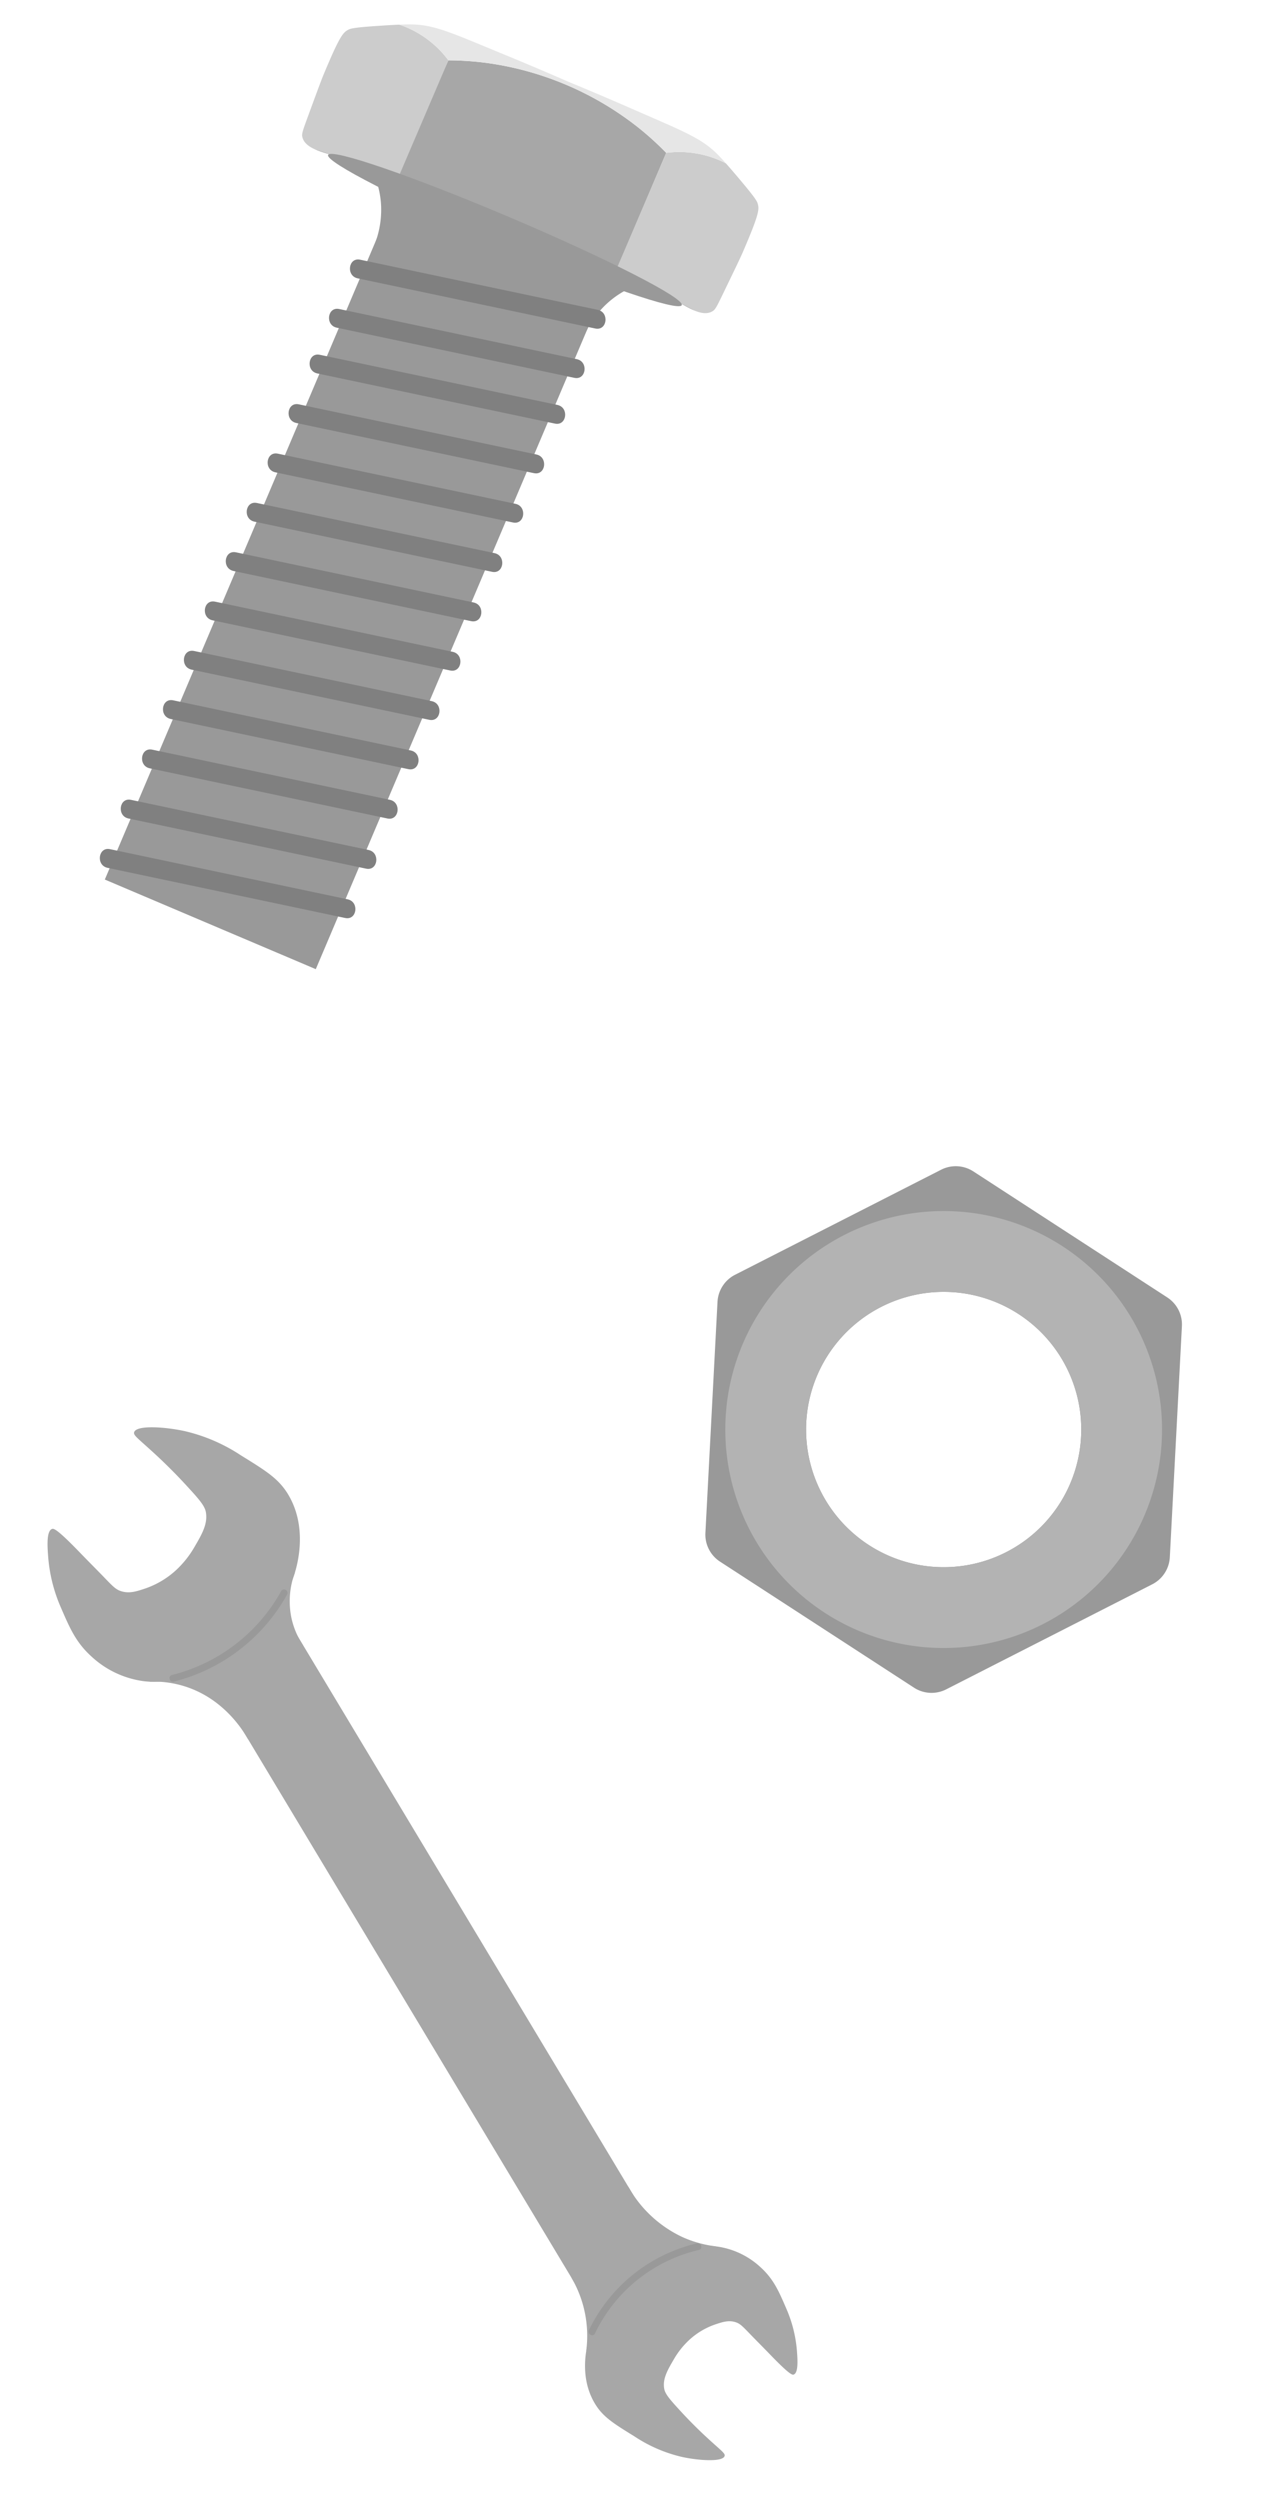 <svg xmlns="http://www.w3.org/2000/svg" width="314.75" height="612.522" viewBox="0 0 314.75 612.522">
  <g id="グループ_2621" data-name="グループ 2621" transform="translate(-299 -6231.194)">
    <g id="グループ_2620" data-name="グループ 2620" transform="translate(1957.687 7763.619) rotate(149)">
      <rect id="長方形_810" data-name="長方形 810" width="23.433" height="199.718" transform="translate(776.426 1603.52)" fill="#a7a7a7"/>
      <path id="パス_1288" data-name="パス 1288" d="M4.147,234.336a27.771,27.771,0,0,1,5.88,6.185,29.539,29.539,0,0,1,5.016,17.448q4.3-9.038,8.594-18.072l-19.49-5.56" transform="translate(761.381 1371.353)" fill="#a7a7a7"/>
      <path id="パス_1289" data-name="パス 1289" d="M35.273,231.289a28.489,28.489,0,0,0-5.1,10.088,28.183,28.183,0,0,0-.988,7.122q-6.821-8.156-13.641-16.307,9.866-.449,19.729-.9" transform="translate(770.674 1368.869)" fill="#a7a7a7"/>
      <path id="パス_1290" data-name="パス 1290" d="M7.368,217.946c.336.058.873.379,2.418,7.091.519,2.26,1.089,4.509,1.61,6.768.648,2.8.817,3.622,1.612,4.513,1.189,1.332,2.747,1.674,4.673,2.095a18.01,18.01,0,0,0,7.252,0,20.21,20.21,0,0,0,5.64-2.095c2.727-1.489,4.914-2.681,5.8-5,.5-1.291.122-3.188-.644-6.929-.8-3.927-1.819-7.5-1.933-7.9-1.521-5.315-2.175-6.439-1.612-6.929,1.176-1.024,5.925,2.247,9.024,5.158a35.621,35.621,0,0,1,7.414,10.313c2.794,5.41,4.192,8.117,4.19,11.925,0,7.485-5.223,12.813-7.091,14.5-3.731,3.377-7.554,4.424-12.57,5.8a34.3,34.3,0,0,1-15.311,1.291c-3.017-.49-6.67-1.08-10.313-3.869A19.67,19.67,0,0,1,.76,244.536c-1.195-4.037-.77-7.218-.16-11.764a32.118,32.118,0,0,1,3.061-10.153c.937-1.875,2.44-4.891,3.707-4.673" transform="translate(758 1351)" fill="#a7a7a7"/>
      <path id="パス_1291" data-name="パス 1291" d="M6.393,238.78a39.391,39.391,0,0,0,33.666-4.589c.9-.594.058-2.049-.85-1.452a37.755,37.755,0,0,1-32.37,4.42c-1.031-.332-1.474,1.289-.447,1.621" transform="translate(762.737 1369.935)" fill="#999"/>
      <path id="パス_1292" data-name="パス 1292" d="M40.39,350.145a25.687,25.687,0,0,1-7-5.629c-6.4-7.356-6.553-16.218-6.486-19.025q-4.281,9.5-8.563,19l22.049,5.653" transform="translate(772.954 1445.678)" fill="#a7a7a7"/>
      <path id="パス_1293" data-name="パス 1293" d="M6.04,348.893a20,20,0,0,0,6.5-9.182,19.492,19.492,0,0,0,.988-7.122l13.641,16.306-21.133,0" transform="translate(762.925 1451.466)" fill="#a7a7a7"/>
      <path id="パス_1294" data-name="パス 1294" d="M55.382,385.373c-.4-.069-1.037-.45-2.872-8.423-.617-2.683-1.294-5.355-1.913-8.038-.77-3.329-.969-4.3-1.915-5.361-1.411-1.581-3.262-1.988-5.55-2.489a21.457,21.457,0,0,0-8.616,0,24.111,24.111,0,0,0-6.7,2.489c-3.239,1.768-5.836,3.184-6.891,5.935-.59,1.534-.145,3.787.766,8.231.955,4.664,2.16,8.9,2.3,9.38,1.8,6.312,2.583,7.65,1.913,8.231-1.4,1.216-7.038-2.669-10.72-6.125a42.355,42.355,0,0,1-8.8-12.252c-3.32-6.426-4.98-9.64-4.978-14.165.005-8.89,6.2-15.218,8.423-17.228,4.431-4.01,8.973-5.255,14.931-6.891,4.248-1.166,10.418-2.788,18.185-1.531,3.585.579,7.922,1.284,12.252,4.593a23.368,23.368,0,0,1,8.038,12.06c1.421,4.8.915,8.576.192,13.975a38.185,38.185,0,0,1-3.638,12.06c-1.111,2.229-2.9,5.811-4.4,5.551" transform="translate(759.141 1454.8)" fill="#a7a7a7"/>
      <path id="パス_1295" data-name="パス 1295" d="M9.5,343.673a42.324,42.324,0,0,1,33.53-3.821c1.035.318,1.478-1.305.445-1.621a44.018,44.018,0,0,0-34.822,3.992.841.841,0,0,0,.848,1.451" transform="translate(764.719 1454.51)" fill="#999"/>
    </g>
    <g id="グループ_2618" data-name="グループ 2618" transform="matrix(0.891, -0.454, 0.454, 0.891, -1452.424, 5981.248)">
      <path id="パス_1316" data-name="パス 1316" d="M680.869,221.819l-28.34-49.091a7.911,7.911,0,0,0-6.852-3.954H588.994a7.911,7.911,0,0,0-6.852,3.954L553.8,221.819a7.9,7.9,0,0,0,0,7.909l28.34,49.091a7.911,7.911,0,0,0,6.852,3.954h56.683a7.911,7.911,0,0,0,6.852-3.954l28.34-49.091a7.9,7.9,0,0,0,0-7.909M617.336,259.5a33.725,33.725,0,1,1,33.725-33.725A33.726,33.726,0,0,1,617.336,259.5" transform="translate(876.813 1209.162)" fill="#999"/>
      <path id="パス_1317" data-name="パス 1317" d="M612.343,170.677a53.529,53.529,0,1,0,53.53,53.53,53.53,53.53,0,0,0-53.53-53.53m0,87.256a33.725,33.725,0,1,1,33.725-33.725,33.726,33.726,0,0,1-33.725,33.725" transform="translate(881.806 1210.728)" fill="#b3b3b3"/>
    </g>
    <g id="グループ_2619" data-name="グループ 2619" transform="matrix(0.921, 0.391, -0.391, 0.921, -221.319, 4455.397)">
      <path id="パス_1318" data-name="パス 1318" d="M577.289,49.805a73.857,73.857,0,0,0-8.6-3,76.633,76.633,0,0,0-40.774,0,73.868,73.868,0,0,0-8.6,3q-.4,14.686-.8,29.371l-20.806,3.465c2.657.055,6.322-.694,10.9-1.233,5.364-.63,10.8-.37,16.193-.594,5.5-.229,13.506-.421,23.48-.154h.048c9.974-.267,17.976-.075,23.481.154,5.4.224,10.828-.035,16.191.594,4.574.539,8.238,1.289,10.9,1.233q-10.8-1.631-21.607-3.259Z" transform="translate(759.809 1351.327)" fill="#a7a7a7"/>
      <path id="パス_1319" data-name="パス 1319" d="M521.127,48.994a24.835,24.835,0,0,0-13.941-3.387l-.536.038c-1.926.911-4.017,1.977-5.64,2.8-4.551,2.324-5.043,2.811-5.413,3.266-.9,1.106-1.31,2.3-1.253,12.331.008,1.528.164,4.709.476,11.073.2,3.992.243,4.565.777,5.235.837,1.051,2.161,1.438,3.923,1.475l21.524-1.713q.042-15.562.083-31.123" transform="translate(758 1352.139)" fill="#ccc"/>
      <path id="パス_1320" data-name="パス 1320" d="M575.077,80.355c.535-.67.582-1.243.777-5.235.312-6.364.469-9.545.476-11.073.058-10.027-.353-11.225-1.253-12.331-.37-.455-.862-.943-5.413-3.266-1.624-.828-3.714-1.894-5.64-2.8-.186-.014-.376-.029-.536-.04a24.845,24.845,0,0,0-13.941,3.388q-.042,15.559-.083,31.122l21.69,1.713c1.762-.037,3.086-.424,3.923-1.473" transform="translate(787.55 1352.138)" fill="#ccc"/>
      <path id="パス_1321" data-name="パス 1321" d="M586.391,45.5c-3.436-1.372-6.676-1.748-12.319-1.889-3.069-.075-6.837-.083-11.758-.138-6.464-.074-12.427-.046-16.474,0h-.049c-4.047-.046-10.012-.074-16.474,0-4.923.055-8.691.063-11.758.138-5.645.141-8.883.518-12.319,1.889-.843.336-1.842.786-2.886,1.28l.536-.038a24.829,24.829,0,0,1,13.939,3.387,73.793,73.793,0,0,1,8.6-3,76.627,76.627,0,0,1,40.772,0,73.869,73.869,0,0,1,8.6,3,24.839,24.839,0,0,1,13.941-3.387l.536.038c-1.045-.493-2.043-.943-2.886-1.28" transform="translate(762.297 1351)" fill="#e6e6e6"/>
      <path id="パス_1322" data-name="パス 1322" d="M594.138,70.336c0,1.842-21.071,3.335-47.066,3.335s-47.064-1.493-47.064-3.335S521.079,67,547.072,67s47.066,1.493,47.066,3.335" transform="translate(761.04 1363.634)" fill="#999"/>
      <path id="パス_1323" data-name="パス 1323" d="M576.426,70.617c0,1.327-15.193,2.4-33.936,2.4s-33.934-1.077-33.934-2.4,15.193-2.4,33.934-2.4,33.936,1.077,33.936,2.4" transform="translate(765.622 1364.284)" fill="#999"/>
      <rect id="長方形_811" data-name="長方形 811" width="56.151" height="184.697" transform="translate(1280.036 1433.971)" fill="#999"/>
      <path id="パス_1324" data-name="パス 1324" d="M508.556,69.778a22.574,22.574,0,0,1,3.668,5.4,23.288,23.288,0,0,1,2.19,11.949q.677-8.622,1.355-17.24l-7.213-.106" transform="translate(765.622 1365.123)" fill="#999"/>
      <path id="パス_1325" data-name="パス 1325" d="M555.258,69.778a22.574,22.574,0,0,0-3.668,5.4,23.286,23.286,0,0,0-2.19,11.949l-1.355-17.24,7.213-.106" transform="translate(786.789 1365.123)" fill="#999"/>
      <path id="パス_1326" data-name="パス 1326" d="M513.044,107.469l58.4-11.445c2.908-.57,1.676-5.012-1.226-4.444l-58.4,11.445c-2.906.57-1.676,5.012,1.226,4.444" transform="translate(766.481 1376.783)" fill="gray"/>
      <path id="パス_1327" data-name="パス 1327" d="M513.044,99.543l58.4-11.445c2.908-.57,1.676-5.012-1.226-4.444L511.818,95.1c-2.906.57-1.676,5.012,1.226,4.444" transform="translate(766.481 1372.534)" fill="gray"/>
      <path id="パス_1328" data-name="パス 1328" d="M513.044,91l58.4-11.445c2.908-.57,1.676-5.012-1.226-4.444l-58.4,11.445c-2.906.57-1.676,5.012,1.226,4.444" transform="translate(766.481 1367.955)" fill="gray"/>
      <path id="パス_1329" data-name="パス 1329" d="M513.044,116.049l58.4-11.445c2.908-.57,1.676-5.012-1.226-4.444l-58.4,11.445c-2.906.57-1.676,5.012,1.226,4.444" transform="translate(766.481 1381.382)" fill="gray"/>
      <path id="パス_1330" data-name="パス 1330" d="M513.044,124.593l58.4-11.445c2.908-.57,1.676-5.012-1.226-4.444l-58.4,11.445c-2.906.57-1.676,5.012,1.226,4.444" transform="translate(766.481 1385.962)" fill="gray"/>
      <path id="パス_1331" data-name="パス 1331" d="M513.044,133.136l58.4-11.445c2.908-.57,1.676-5.012-1.226-4.444l-58.4,11.445c-2.906.57-1.676,5.012,1.226,4.444" transform="translate(766.481 1390.541)" fill="gray"/>
      <path id="パス_1332" data-name="パス 1332" d="M513.044,141.68l58.4-11.445c2.908-.57,1.676-5.012-1.226-4.444l-58.4,11.445c-2.906.57-1.676,5.012,1.226,4.444" transform="translate(766.481 1395.121)" fill="gray"/>
      <path id="パス_1333" data-name="パス 1333" d="M513.044,150.224l58.4-11.445c2.908-.57,1.676-5.012-1.226-4.444l-58.4,11.445c-2.906.57-1.676,5.012,1.226,4.444" transform="translate(766.481 1399.701)" fill="gray"/>
      <path id="パス_1334" data-name="パス 1334" d="M513.044,158.767l58.4-11.445c2.908-.57,1.676-5.012-1.226-4.444l-58.4,11.445c-2.906.57-1.676,5.012,1.226,4.444" transform="translate(766.481 1404.28)" fill="gray"/>
      <path id="パス_1335" data-name="パス 1335" d="M513.044,167.311l58.4-11.445c2.908-.57,1.676-5.012-1.226-4.444l-58.4,11.445c-2.906.57-1.676,5.012,1.226,4.444" transform="translate(766.481 1408.86)" fill="gray"/>
      <path id="パス_1336" data-name="パス 1336" d="M513.044,175.855l58.4-11.445c2.908-.57,1.676-5.012-1.226-4.444l-58.4,11.445c-2.906.57-1.676,5.012,1.226,4.444" transform="translate(766.481 1413.44)" fill="gray"/>
      <path id="パス_1337" data-name="パス 1337" d="M513.044,184.545l58.4-11.445c2.908-.57,1.676-5.012-1.226-4.444l-58.4,11.445c-2.906.57-1.676,5.012,1.226,4.444" transform="translate(766.481 1418.098)" fill="gray"/>
      <path id="パス_1338" data-name="パス 1338" d="M513.044,193.089l58.4-11.445c2.908-.57,1.676-5.012-1.226-4.444l-58.4,11.445c-2.906.57-1.676,5.012,1.226,4.444" transform="translate(766.481 1422.678)" fill="gray"/>
    </g>
  </g>
</svg>
